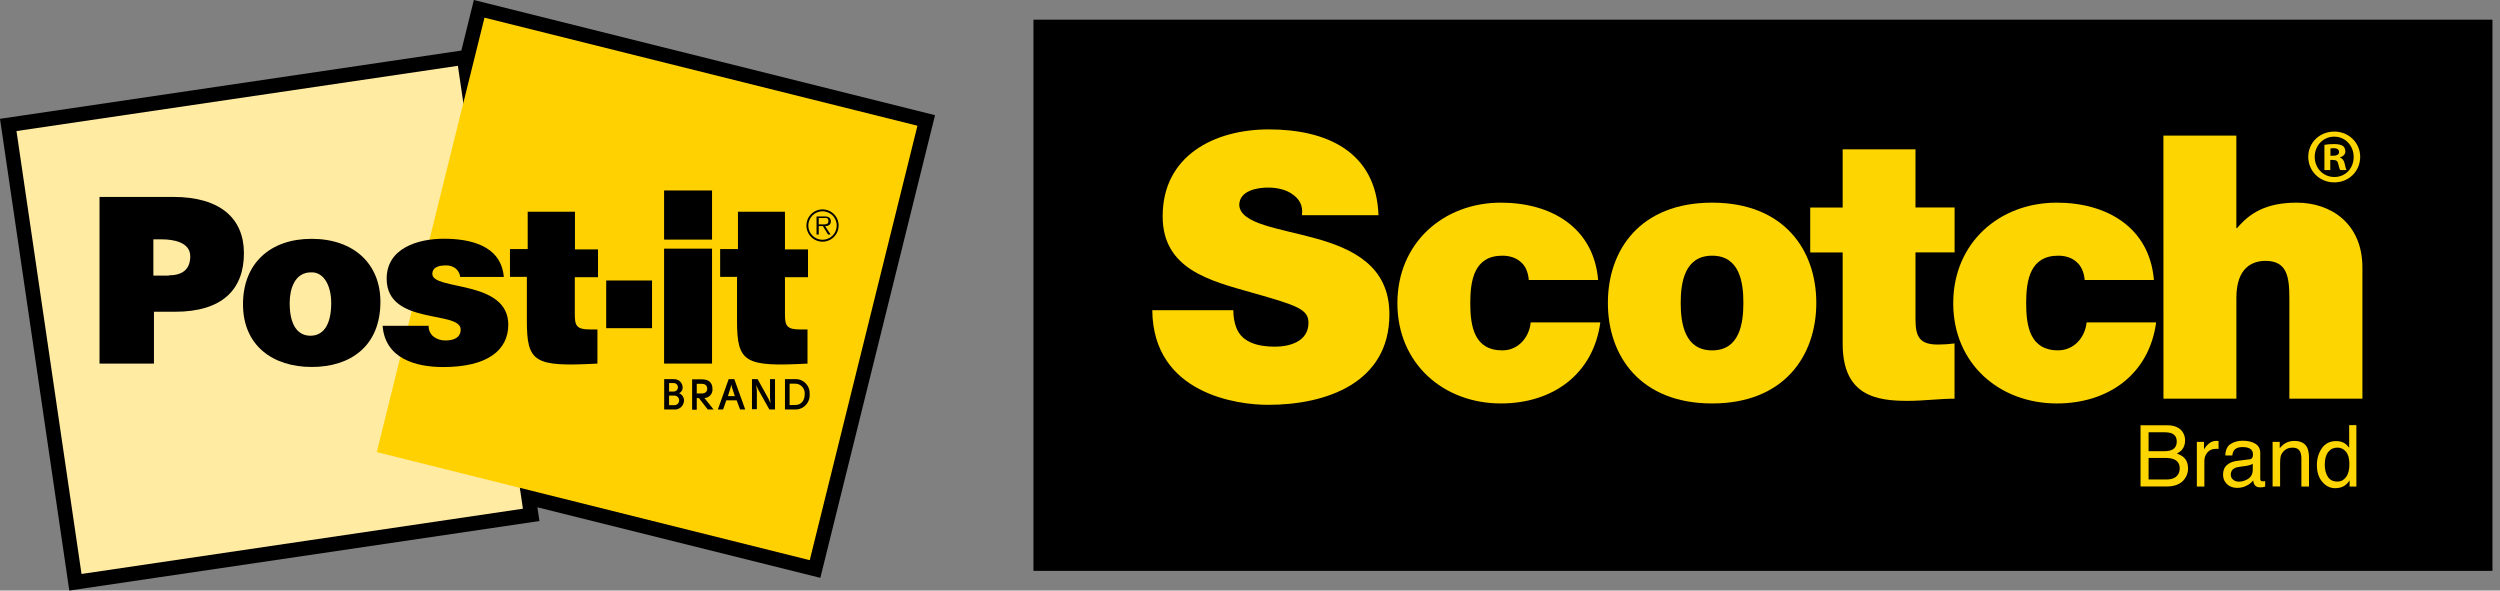 <svg width="254" height="60" viewBox="0 0 254 60" fill="none" xmlns="http://www.w3.org/2000/svg">
<rect x="0" y="0" width="254" height="60" fill="#808080" stroke="none"/>
<path d="M0 12.072L46.874 5.137L48.143 0L95 11.702L83.346 58.709L54.601 51.542L54.806 52.936L7.041 60L0 12.072Z" fill="black"/>
<path d="M46.522 6.686L1.675 13.315L8.282 58.314L53.128 51.685L46.522 6.686Z" fill="#FFEBA1"/>
<path d="M49.224 1.795L38.28 45.933L82.27 56.914L93.213 12.775L49.224 1.795Z" fill="#FFD100"/>
<path d="M17.151 27.974C18.412 27.974 19.329 27.466 19.329 26.038C19.329 24.609 17.614 24.317 16.439 24.317H15.582V27.999H17.151M10.111 36.94V20.006H17.588C22.442 20.006 24.783 22.243 24.783 25.728C24.783 29.368 22.631 31.674 17.777 31.674H15.642V36.94H10.111Z" fill="black"/>
<path d="M66.246 28.498H61.59V33.343H66.246V28.498Z" fill="black"/>
<path d="M67.472 25.263H72.343V36.94H67.472V25.263Z" fill="black"/>
<path d="M82.051 36.94C75.662 37.284 74.882 36.845 74.882 32.586V28.128H73.167V25.306H74.976V21.512H79.753V25.341H82.094V28.163H79.753V31.94C79.753 33.068 79.916 33.472 81.279 33.472H82.042V36.974" fill="black"/>
<path d="M29.431 30.779C29.431 33.102 30.289 34.109 31.541 34.109C32.793 34.109 33.651 33.102 33.651 30.779C33.651 28.963 32.853 27.604 31.592 27.672C29.929 27.672 29.431 29.393 29.431 30.779ZM31.652 24.265C35.983 24.265 38.65 26.846 38.65 30.658C38.65 35.176 35.606 37.284 31.669 37.284C27.733 37.284 24.689 35.124 24.689 30.916C24.689 26.709 27.502 24.265 31.652 24.265Z" fill="black"/>
<path d="M43.547 33.085C43.537 33.3 43.579 33.515 43.668 33.711C43.758 33.907 43.892 34.078 44.061 34.212C44.409 34.468 44.831 34.601 45.262 34.591C46.008 34.591 46.805 34.358 46.805 33.481C46.805 31.51 39.285 33.085 39.285 28.318C39.285 25.169 42.535 24.256 45.09 24.256C47.646 24.256 50.904 24.867 51.188 28.137H46.754C46.737 27.97 46.688 27.808 46.609 27.66C46.529 27.512 46.421 27.382 46.291 27.277C46.008 27.061 45.659 26.952 45.305 26.967C44.447 26.967 43.924 27.225 43.924 27.827C43.924 29.548 51.642 28.395 51.642 32.99C51.642 35.572 49.532 37.292 45.039 37.292C42.226 37.292 39.13 36.432 38.873 33.102H43.512" fill="black"/>
<path d="M60.698 36.94C54.3 37.284 53.529 36.845 53.529 32.586V28.128H51.813V25.306H53.614V21.512H58.417V25.341H60.758V28.163H58.4V31.94C58.4 33.068 58.571 33.472 59.926 33.472H60.698V36.974" fill="black"/>
<path d="M83.517 22.802C83.775 22.802 84.169 22.845 84.169 22.467C84.169 22.088 83.92 22.148 83.697 22.148H83.183V22.802H83.534M84.392 23.826H84.126L83.603 22.966H83.183V23.826H82.96V21.993H83.766C83.92 21.979 84.075 22.009 84.212 22.079C84.276 22.123 84.328 22.182 84.364 22.252C84.4 22.32 84.419 22.397 84.418 22.475C84.418 22.837 84.16 22.966 83.835 22.983L84.392 23.826ZM85.01 22.905C85.008 22.62 84.922 22.341 84.762 22.104C84.602 21.867 84.376 21.683 84.112 21.575C83.848 21.468 83.558 21.441 83.279 21.498C83 21.555 82.744 21.695 82.544 21.898C82.344 22.101 82.208 22.36 82.154 22.64C82.1 22.921 82.13 23.212 82.241 23.475C82.352 23.739 82.538 23.963 82.775 24.121C83.013 24.278 83.292 24.361 83.577 24.36C83.767 24.358 83.954 24.32 84.128 24.246C84.302 24.173 84.461 24.065 84.594 23.93C84.727 23.795 84.832 23.635 84.903 23.459C84.975 23.284 85.011 23.095 85.01 22.905ZM81.931 22.905C81.933 22.581 82.03 22.265 82.21 21.996C82.391 21.727 82.647 21.517 82.946 21.394C83.245 21.271 83.573 21.239 83.89 21.303C84.207 21.366 84.498 21.523 84.727 21.752C84.956 21.981 85.111 22.273 85.175 22.591C85.238 22.909 85.207 23.239 85.084 23.539C84.961 23.839 84.752 24.096 84.484 24.277C84.216 24.458 83.901 24.556 83.577 24.558C83.141 24.558 82.722 24.384 82.413 24.074C82.104 23.764 81.931 23.344 81.931 22.905Z" fill="black"/>
<path d="M72.343 19.352H67.472V24.343H72.343V19.352Z" fill="black"/>
<path d="M68.999 39.951C69.146 40.011 69.271 40.113 69.36 40.245C69.449 40.377 69.496 40.532 69.496 40.691C69.494 40.823 69.464 40.953 69.408 41.072C69.352 41.191 69.272 41.298 69.172 41.384C69.072 41.47 68.956 41.534 68.83 41.572C68.704 41.609 68.572 41.62 68.442 41.603H67.481V38.523H68.45C68.567 38.516 68.684 38.533 68.794 38.573C68.904 38.613 69.005 38.675 69.09 38.756C69.175 38.837 69.243 38.934 69.289 39.042C69.335 39.15 69.359 39.266 69.359 39.383C69.36 39.503 69.326 39.62 69.263 39.721C69.199 39.821 69.107 39.901 68.999 39.951ZM68.45 39.779C68.564 39.779 68.673 39.734 68.753 39.653C68.834 39.572 68.879 39.463 68.879 39.349C68.879 39.235 68.834 39.125 68.753 39.045C68.673 38.964 68.564 38.919 68.45 38.919H67.978V39.779H68.45ZM67.978 40.192V41.164H68.45C68.519 41.174 68.589 41.168 68.656 41.148C68.723 41.128 68.784 41.093 68.837 41.047C68.889 41.001 68.931 40.945 68.96 40.881C68.989 40.817 69.004 40.748 69.004 40.678C69.004 40.608 68.989 40.539 68.96 40.476C68.931 40.412 68.889 40.355 68.837 40.309C68.784 40.263 68.723 40.229 68.656 40.209C68.589 40.189 68.519 40.183 68.45 40.192H67.978Z" fill="black"/>
<path d="M72.498 41.603H71.906L71.006 40.442H70.791V41.629H70.32V38.54H71.314C71.923 38.54 72.378 38.807 72.386 39.487C72.399 39.604 72.388 39.722 72.354 39.835C72.319 39.948 72.262 40.052 72.186 40.142C72.109 40.231 72.015 40.304 71.91 40.356C71.804 40.407 71.689 40.437 71.572 40.442L72.498 41.603ZM71.297 39.977C71.64 39.977 71.855 39.805 71.855 39.487C71.855 39.168 71.632 38.996 71.297 38.996H70.791V39.977H71.297Z" fill="black"/>
<path d="M74.033 38.523H74.607L75.714 41.603H75.191L74.847 40.674H73.793L73.467 41.603H72.935L74.033 38.523ZM74.659 40.244L74.376 39.383L74.299 39.074L74.23 39.383L73.956 40.244H74.659Z" fill="black"/>
<path d="M78.08 40.519L78.286 40.975L78.235 40.442V38.523H78.741V41.603H78.166L77.034 39.581L76.828 39.125L76.897 39.693V41.578H76.4V38.523H76.974L78.08 40.519Z" fill="black"/>
<path d="M82.257 40.02C82.276 40.225 82.252 40.431 82.186 40.626C82.12 40.821 82.013 40.999 81.872 41.149C81.732 41.299 81.561 41.417 81.372 41.495C81.182 41.574 80.978 41.61 80.773 41.603H79.753V38.523H80.799C80.995 38.515 81.191 38.549 81.374 38.622C81.556 38.695 81.722 38.806 81.859 38.947C81.996 39.088 82.103 39.256 82.171 39.441C82.24 39.626 82.269 39.823 82.257 40.02ZM81.759 40.02C81.769 39.886 81.751 39.751 81.706 39.625C81.661 39.498 81.59 39.382 81.498 39.284C81.406 39.187 81.295 39.109 81.172 39.056C81.049 39.004 80.916 38.977 80.782 38.979H80.224V41.147H80.773C81.468 41.164 81.759 40.605 81.759 40.054V40.02Z" fill="black"/>
<path d="M253.233 2H105V58H253.233V2Z" fill="black"/>
<path d="M133.656 24.219C129.87 23.171 126.063 22.762 125.907 20.853C125.907 19.358 127.746 19.052 128.87 19.057C129.688 19.057 130.634 19.245 131.295 19.724C131.973 20.181 132.425 20.848 132.274 21.864H140.055C139.824 15.352 134.699 13.142 128.902 13.147C123.396 13.147 118.121 15.804 118.126 21.977C118.126 27.36 122.95 28.527 127.176 29.726C131.779 31.032 132.941 31.409 132.941 32.796C132.941 34.775 130.881 35.227 129.532 35.221C127.999 35.221 126.203 34.888 125.606 33.28C125.418 32.791 125.305 32.189 125.305 31.516H117.072C117.147 40.05 125.789 41.136 128.822 41.131C134.769 41.136 141.168 38.889 141.163 31.93C141.168 27.026 137.431 25.268 133.645 24.214" fill="#FDD500"/>
<path d="M152.638 35.598C149.788 35.598 149.385 33.167 149.379 30.812C149.379 28.451 149.788 25.978 152.638 25.978C153.423 25.978 154.052 26.209 154.51 26.618C154.999 27.026 155.257 27.661 155.327 28.451H162.371C161.925 23.106 157.585 20.59 152.493 20.59C146.659 20.59 141.975 24.676 141.975 30.807C141.975 36.937 146.653 40.991 152.493 40.991C157.736 40.991 161.882 38.034 162.592 32.759H155.52C155.37 34.286 154.251 35.598 152.644 35.598" fill="#FDD500"/>
<path d="M173.954 20.59C166.652 20.59 163.361 25.381 163.361 30.774C163.355 36.163 166.657 40.991 173.954 40.991C181.251 40.991 184.537 36.163 184.537 30.774C184.537 25.386 181.246 20.595 173.954 20.59ZM173.954 35.598C171.147 35.598 170.76 32.834 170.76 30.774C170.76 28.715 171.147 25.983 173.954 25.978C176.756 25.978 177.132 28.715 177.127 30.774C177.127 32.828 176.756 35.603 173.954 35.598Z" fill="#FDD500"/>
<path d="M233.347 20.59C230.201 20.59 228.551 21.676 227.287 23.176H227.212V13.777H219.802L219.807 40.502H227.217V30.247C227.217 27.139 228.895 26.505 230.175 26.505C232.342 26.505 232.605 28.08 232.6 30.323V40.502H240.021V27.182C240.021 22.719 236.832 20.595 233.358 20.59" fill="#FDD500"/>
<path d="M239.795 15.933C239.795 17.39 238.655 18.53 237.165 18.53C235.676 18.53 234.519 17.39 234.519 15.933C234.519 14.476 235.692 13.368 237.165 13.368C238.639 13.368 239.795 14.508 239.795 15.933ZM235.176 15.933C235.176 17.073 236.02 17.982 237.176 17.982C238.332 17.982 239.133 17.073 239.133 15.949C239.133 14.825 238.305 13.884 237.16 13.884C236.014 13.884 235.176 14.809 235.176 15.933ZM236.756 17.282H236.16V14.717C236.396 14.669 236.724 14.637 237.144 14.637C237.628 14.637 237.848 14.717 238.036 14.825C238.176 14.933 238.289 15.137 238.289 15.39C238.289 15.669 238.069 15.89 237.757 15.987V16.019C238.004 16.11 238.149 16.298 238.224 16.643C238.305 17.035 238.348 17.191 238.413 17.282H237.773C237.692 17.191 237.649 16.954 237.568 16.659C237.52 16.379 237.364 16.25 237.036 16.25H236.756V17.282ZM236.773 15.825H237.052C237.38 15.825 237.649 15.718 237.649 15.449C237.649 15.212 237.477 15.056 237.101 15.056C236.945 15.056 236.832 15.072 236.773 15.088V15.825Z" fill="#FDD500"/>
<path d="M209.111 35.598C206.267 35.598 205.858 33.167 205.858 30.807C205.858 28.457 206.267 25.983 209.111 25.978C209.896 25.978 210.536 26.209 210.977 26.618C211.467 27.026 211.736 27.666 211.805 28.451H218.839C218.393 23.101 214.048 20.59 208.966 20.59C203.132 20.59 198.453 24.671 198.448 30.807C198.448 36.942 203.126 40.986 208.972 40.991C214.204 40.991 218.355 38.034 219.065 32.753H211.999C211.848 34.286 210.719 35.593 209.111 35.593" fill="#FDD500"/>
<path d="M194.614 32.42V25.644H198.588V21.079H194.614V15.169H187.215V21.084H183.918V25.65H187.215V34.931C187.215 40.244 190.688 40.728 193.829 40.728C195.399 40.728 197.093 40.507 198.582 40.507V34.893C198.023 34.969 197.459 35.006 196.899 35.006C195.028 35.006 194.614 34.221 194.614 32.425" fill="#FDD500"/>
<path d="M217.473 43.207H220.167C220.899 43.207 221.42 43.422 221.732 43.858C221.915 44.116 222.006 44.411 222.006 44.745C222.006 45.137 221.893 45.46 221.673 45.713C221.555 45.847 221.388 45.965 221.173 46.078C221.49 46.202 221.732 46.337 221.888 46.487C222.168 46.756 222.307 47.132 222.307 47.611C222.307 48.014 222.178 48.374 221.926 48.703C221.549 49.187 220.947 49.428 220.124 49.428H217.479V43.207H217.473ZM219.845 45.842C220.205 45.842 220.485 45.793 220.683 45.697C220.995 45.541 221.157 45.261 221.157 44.858C221.157 44.454 220.99 44.18 220.657 44.035C220.468 43.954 220.189 43.917 219.818 43.917H218.296V45.842H219.845ZM220.13 48.713C220.651 48.713 221.022 48.563 221.248 48.267C221.388 48.079 221.458 47.847 221.458 47.579C221.458 47.127 221.253 46.82 220.845 46.654C220.63 46.568 220.339 46.525 219.984 46.525H218.296V48.713H220.13Z" fill="#FDD500"/>
<path d="M223.2 44.895H223.926V45.68C223.985 45.53 224.13 45.342 224.362 45.121C224.593 44.901 224.862 44.793 225.163 44.793C225.179 44.793 225.2 44.793 225.233 44.793C225.265 44.793 225.324 44.804 225.405 44.809V45.616C225.356 45.611 225.319 45.605 225.281 45.6C225.243 45.6 225.2 45.6 225.157 45.6C224.776 45.6 224.48 45.723 224.27 45.971C224.066 46.218 223.964 46.503 223.964 46.826V49.434H223.2V44.895Z" fill="#FDD500"/>
<path d="M228.502 46.686C228.674 46.664 228.793 46.589 228.852 46.465C228.884 46.396 228.9 46.299 228.9 46.17C228.9 45.912 228.809 45.718 228.626 45.6C228.443 45.481 228.18 45.422 227.83 45.422C227.432 45.422 227.152 45.53 226.986 45.745C226.894 45.863 226.83 46.041 226.803 46.277H226.093C226.109 45.718 226.287 45.325 226.636 45.105C226.986 44.885 227.389 44.777 227.846 44.777C228.379 44.777 228.814 44.879 229.147 45.084C229.476 45.288 229.642 45.605 229.642 46.03V48.643C229.642 48.724 229.658 48.783 229.691 48.832C229.723 48.88 229.793 48.901 229.895 48.901C229.927 48.901 229.965 48.901 230.008 48.896C230.051 48.896 230.094 48.885 230.142 48.875V49.439C230.024 49.471 229.933 49.493 229.873 49.504C229.814 49.514 229.728 49.514 229.621 49.514C229.357 49.514 229.169 49.423 229.051 49.235C228.986 49.138 228.943 48.998 228.922 48.815C228.766 49.02 228.545 49.197 228.255 49.342C227.964 49.493 227.642 49.568 227.292 49.568C226.873 49.568 226.529 49.439 226.26 49.187C225.991 48.928 225.862 48.611 225.862 48.229C225.862 47.81 225.991 47.482 226.254 47.251C226.518 47.019 226.862 46.874 227.287 46.826L228.502 46.67V46.686ZM226.894 48.745C227.056 48.875 227.244 48.934 227.464 48.934C227.733 48.934 227.991 48.875 228.244 48.745C228.669 48.541 228.879 48.202 228.879 47.735V47.122C228.787 47.181 228.664 47.229 228.518 47.267C228.373 47.304 228.228 47.337 228.088 47.353L227.626 47.412C227.351 47.45 227.142 47.503 227.002 47.584C226.765 47.718 226.647 47.928 226.647 48.218C226.647 48.439 226.728 48.611 226.889 48.74" fill="#FDD500"/>
<path d="M230.895 44.895H231.621V45.541C231.836 45.277 232.062 45.084 232.304 44.971C232.546 44.852 232.809 44.798 233.105 44.798C233.751 44.798 234.186 45.024 234.407 45.471C234.53 45.718 234.595 46.068 234.595 46.525V49.434H233.82V46.573C233.82 46.299 233.777 46.073 233.697 45.906C233.562 45.627 233.315 45.481 232.96 45.481C232.777 45.481 232.632 45.498 232.514 45.535C232.304 45.6 232.121 45.723 231.965 45.906C231.836 46.057 231.756 46.213 231.718 46.369C231.68 46.53 231.659 46.756 231.659 47.052V49.428H230.895V44.89V44.895Z" fill="#FDD500"/>
<path d="M238.214 45.035C238.348 45.121 238.504 45.266 238.676 45.481V43.191H239.408V49.434H238.719V48.805C238.542 49.084 238.332 49.289 238.09 49.412C237.848 49.536 237.568 49.6 237.257 49.6C236.751 49.6 236.316 49.391 235.95 48.961C235.584 48.536 235.396 47.971 235.396 47.261C235.396 46.6 235.563 46.03 235.901 45.541C236.24 45.057 236.719 44.815 237.343 44.815C237.687 44.815 237.977 44.89 238.214 45.035ZM236.509 48.439C236.713 48.767 237.041 48.928 237.493 48.928C237.843 48.928 238.133 48.778 238.359 48.471C238.585 48.165 238.698 47.729 238.698 47.165C238.698 46.6 238.579 46.164 238.348 45.89C238.117 45.616 237.827 45.476 237.482 45.476C237.101 45.476 236.789 45.621 236.552 45.917C236.316 46.213 236.197 46.643 236.197 47.213C236.197 47.697 236.299 48.106 236.504 48.434" fill="#FDD500"/>
</svg>
